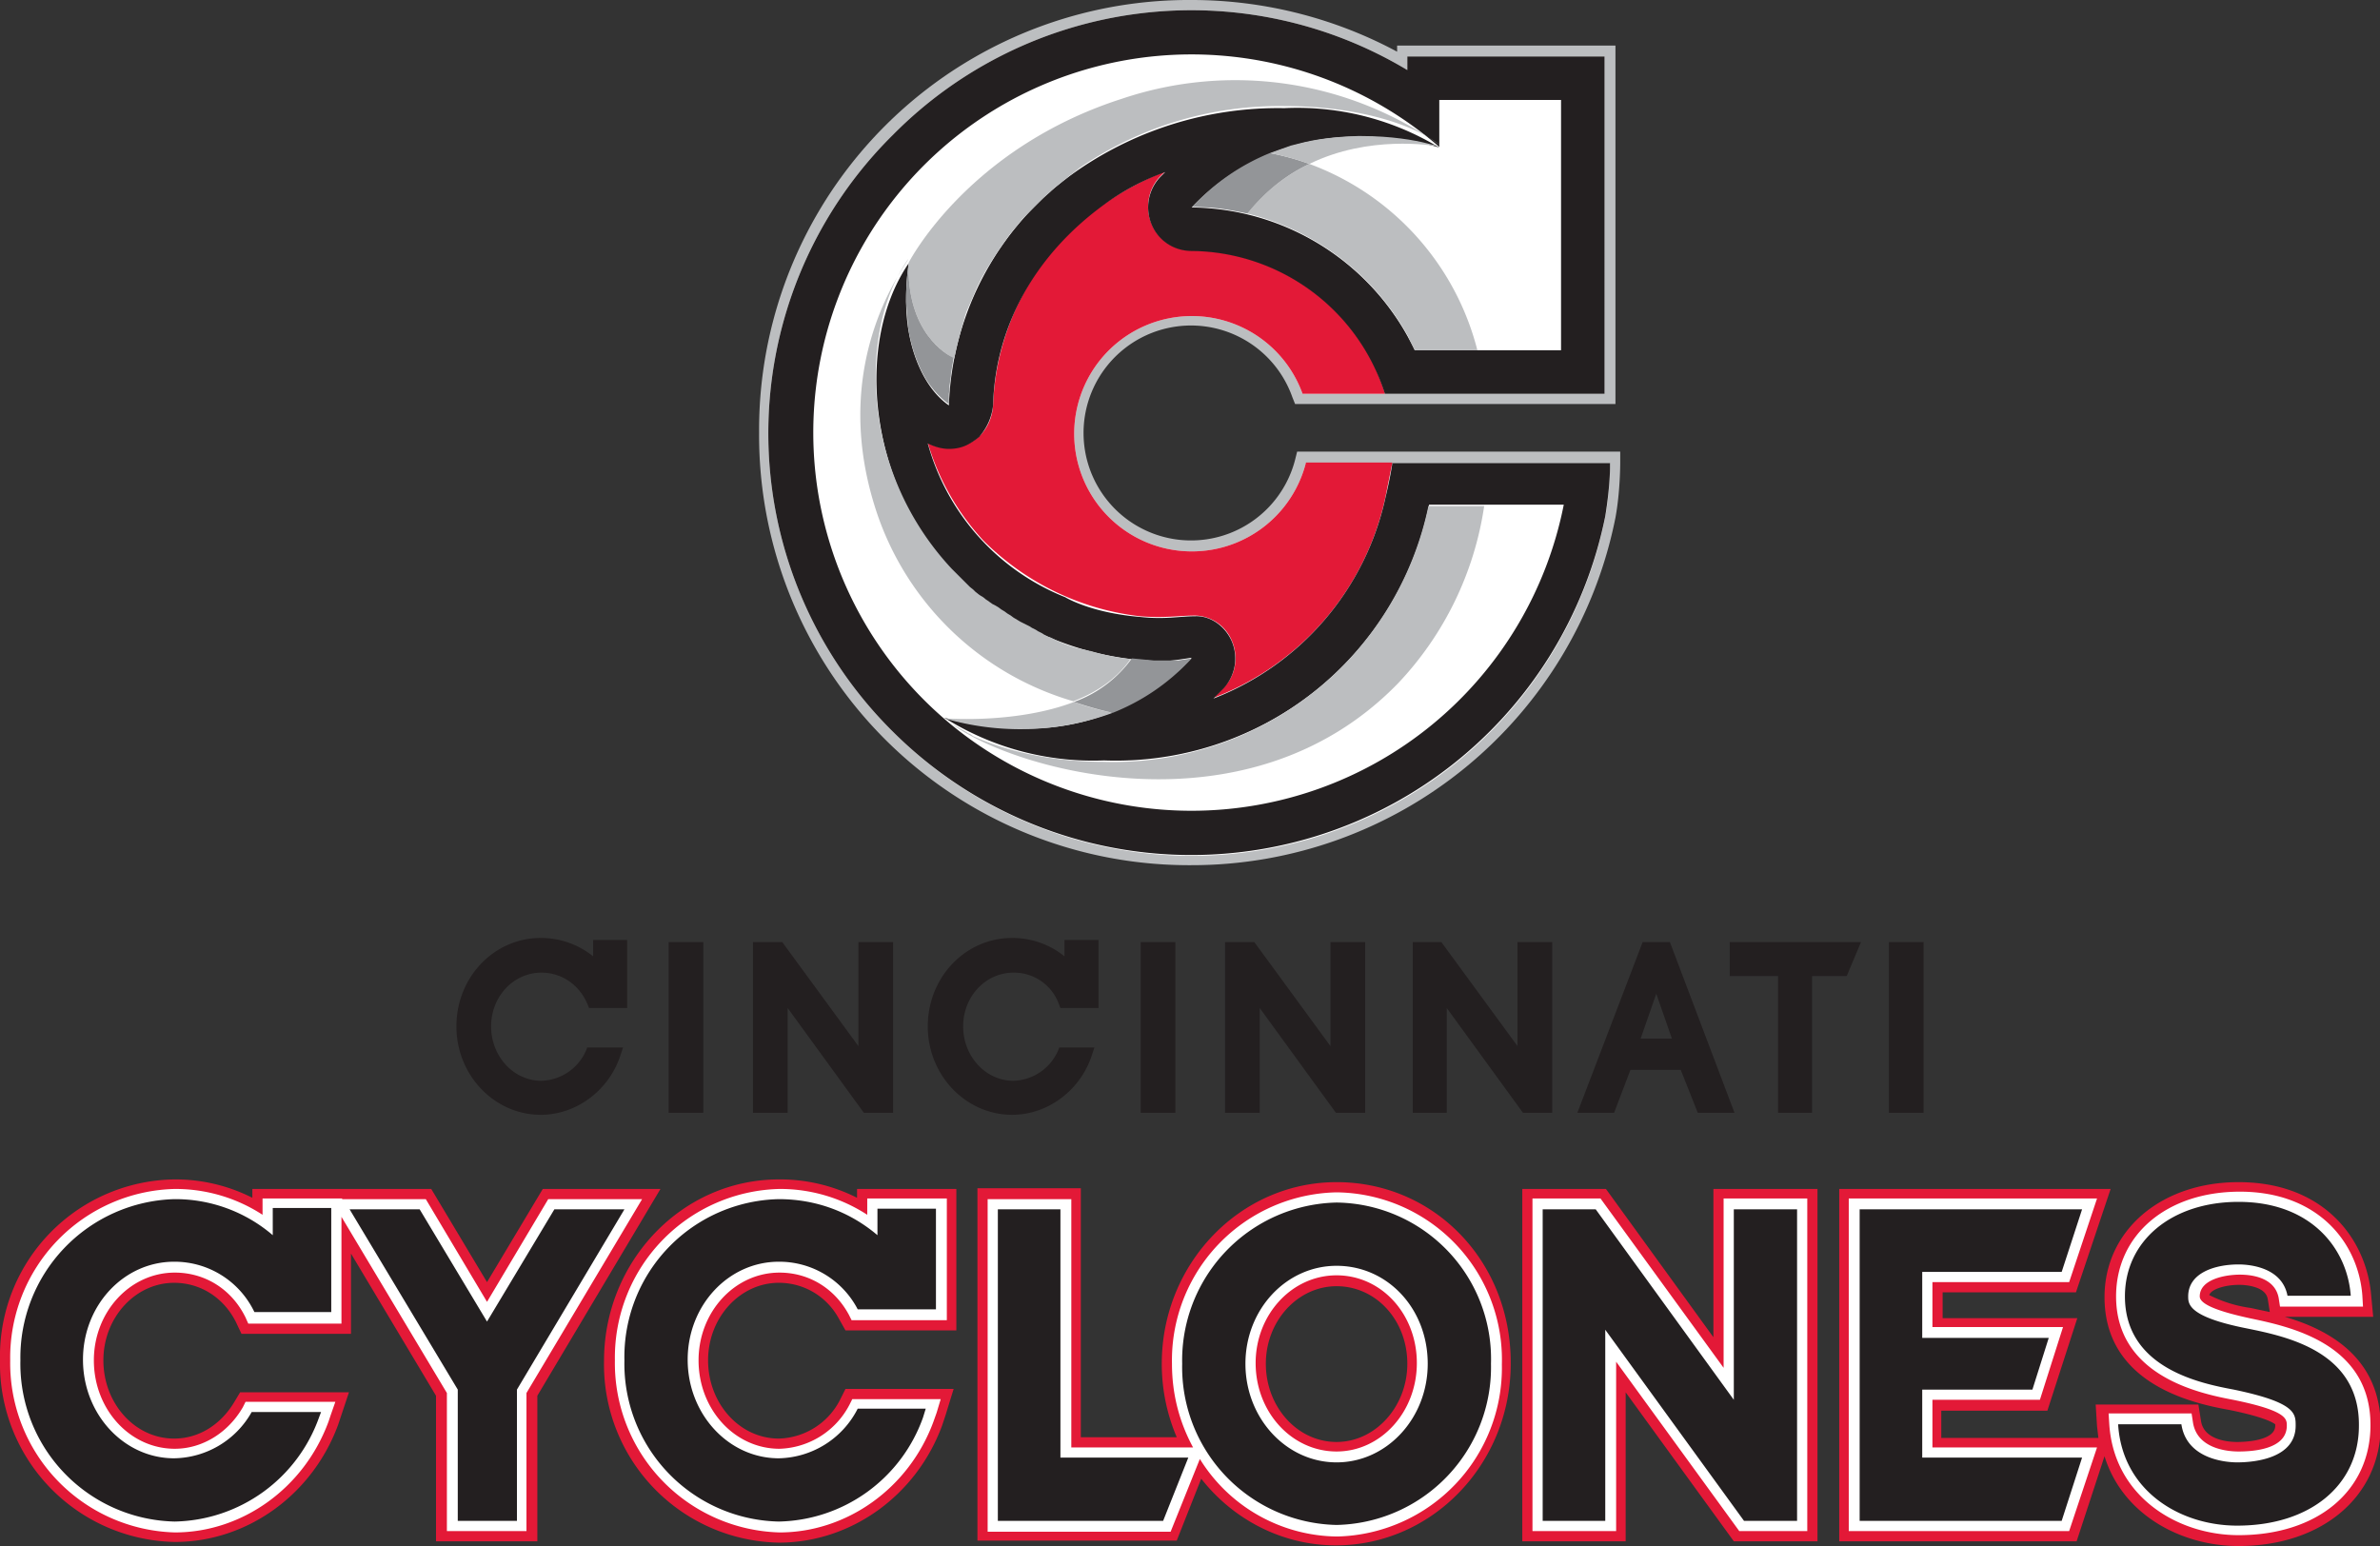 <svg version="1.1" id="Layer_1" xmlns="http://www.w3.org/2000/svg" x="0" y="0" viewBox="0 0 349.9 227.3" style="enable-background:new 0 0 349.9 227.3" xml:space="preserve"><rect x="0" y="0" width="349.9" height="227.3" fill="#333333" stroke="none"/><style>.st0{fill:#e31937}.st1{fill:#fff}.st2{fill:#231f20}.st3{fill:#bcbec0}.st4{fill:#939598}</style><path class="st0" d="m79.8 174.8-8.2 13.7-8.2-13.7H37.1v1.3a25 25 0 0 0-11.5-2.7A26 26 0 0 0 0 200a26.2 26.2 0 0 0 25.7 26.7c10.6 0 20.2-6.9 24-17.2l.3-.9 1.3-3.9h-16l-.9 1.5c-2 3.3-5.2 5.3-8.8 5.3-5.8 0-10.4-5.2-10.4-11.5s4.7-11.4 10.4-11.4c3.9 0 7.3 2.2 9.1 5.8l.8 1.7h16.1v-11.8l12.5 20.9v21.4H79v-21.4l18.1-30.4H79.8zM196.5 173.8c-14.2 0-25.7 12-25.7 26.7 0 3.9.8 7.5 2.2 10.8h-14.1v-36.6h-15.2v51.8H173l3.6-9.1c4.7 6 11.9 9.8 19.8 9.8 14.2 0 25.7-12 25.7-26.7.1-15-11.2-26.7-25.6-26.7zm0 38.2c-5.8 0-10.4-5.2-10.4-11.5s4.7-11.4 10.4-11.4c5.8 0 10.4 5 10.4 11.4 0 6.3-4.7 11.5-10.4 11.5zM251.9 196.6l-15.8-21.8h-12.3v51.8H239v-21.9l15.9 21.9h12.3v-51.8h-15.3z"/><path class="st0" d="M126 176.1a25 25 0 0 0-11.5-2.7c-14.2 0-25.7 12-25.7 26.7a26.2 26.2 0 0 0 25.7 26.7c10.6 0 20.2-6.9 24-17.2l.5-1.5 1.2-3.9h-15.9l-.8 1.6a10.4 10.4 0 0 1-9 5.7c-5.8 0-10.4-5.2-10.4-11.5s4.7-11.4 10.4-11.4c3.7 0 7.1 2 8.9 5.4l.9 1.6h16.3v-20.8H126v1.3zM335.9 193.6h13l-.3-3.2c-.7-8.2-6.9-16.6-19.5-16.6-11.4 0-19.7 7.1-19.7 16.9 0 13 13.4 15.7 18.4 16.6 4.9 1 6.3 1.8 6.7 2.1v.2c0 2.3-4.7 2.4-5.6 2.4-1.1 0-4.8-.2-5.3-3l-.4-2.5h-15.1l.2 3.2.2 1.7h-23.1v-4H301l4.4-13.6h-19.8V190h19.6l5.1-15.2h-39.9v51.8h34.9l4.1-12.5c2.7 8.7 11.4 13.2 19.7 13.2 12.3 0 20.9-7.3 20.9-17.7-.1-10.2-7.9-14.2-14.1-16zm-6.7-4.7c.9 0 3.9.2 4.2 2.1l.3 1.9-2.8-.6a19 19 0 0 1-6.1-1.9c.3-.9 2.4-1.5 4.4-1.5z"/><path class="st1" d="m80.6 176.3-9 15.1-9-15.1H50.3v-.1H38.6v2.4a23.5 23.5 0 0 0-12.9-3.8A24.8 24.8 0 0 0 1.5 200a24.9 24.9 0 0 0 24.2 25.3c9.9 0 19-6.5 22.6-16.3l.3-.9.7-2H36.1l-.4.8c-2.2 3.8-6 6.1-10 6.1-6.6 0-11.9-5.8-11.9-13 0-7.1 5.3-12.9 11.9-12.9 4.5 0 8.4 2.5 10.4 6.6l.4.9h13.7v-15.7l15.5 25.9v20.3h11.7v-20.3l17-28.5H80.6zM196.5 175.3a24.7 24.7 0 0 0-24.2 25.2c0 4.5 1.1 8.6 3.1 12.3h-17.9v-36.5h-12.3v48.9h26.9l4.3-10.7a24 24 0 0 0 20.2 11.4 24.8 24.8 0 0 0 24.2-25.3 24.6 24.6 0 0 0-24.3-25.3zm0 38.1c-6.6 0-11.9-5.8-11.9-13 0-7.1 5.3-12.9 11.9-12.9 6.6 0 11.8 5.7 11.8 12.9s-5.3 13-11.8 13zM253.4 201.1l-18.1-24.9h-10v48.9h12.3v-24.9l18.1 24.9h10v-48.9h-12.3zM304.2 188.5l4.1-12.3h-36.5v48.9h32.4l4.1-12.3h-24.2v-7h15.8l3.4-10.7h-19.2v-6.6zM127.5 178.6a23.5 23.5 0 0 0-12.9-3.8A24.8 24.8 0 0 0 90.4 200a24.9 24.9 0 0 0 24.2 25.3c9.9 0 19-6.5 22.6-16.2l.5-1.4.6-2h-13l-.4.8a12 12 0 0 1-10.3 6.5c-6.6 0-11.9-5.8-11.9-13 0-7.1 5.3-12.9 11.9-12.9 4.3 0 8.1 2.3 10.2 6.2l.4.8h14v-17.9h-11.7v2.4zM330.7 193.8c-2.7-.6-7.3-1.7-7.3-3.2 0-2.5 3.7-3.2 5.9-3.2 1.5 0 5.1.3 5.7 3.4l.2 1.3h12.2l-.1-1.7c-.6-7.6-6.4-15.2-18-15.2-10.7 0-18.2 6.3-18.2 15.4 0 11.8 12.5 14.3 17.2 15.2 7.9 1.6 7.9 2.8 7.9 3.8 0 3.5-5 3.8-7.1 3.8-1.4 0-6.1-.3-6.7-4.3l-.2-1.3H310l.1 1.6c.7 10.7 10.1 16.3 19 16.3 11.6 0 19.4-6.5 19.4-16.2 0-12.1-12.1-14.5-17.8-15.7z"/><path class="st2" d="m71.6 194.3-9.9-16.5H51.4l15.9 26.5v19.3H76v-19.3l15.8-26.5H81.5zM155.9 177.8h-9.2v45.8H171l3.7-9.3h-18.8zM196.5 176.8a23.2 23.2 0 0 0-22.7 23.7 23.2 23.2 0 0 0 22.7 23.7 23.2 23.2 0 0 0 22.7-23.7 23 23 0 0 0-22.7-23.7zm0 38.2c-7.4 0-13.4-6.5-13.4-14.5s6-14.4 13.4-14.4c7.5 0 13.4 6.3 13.4 14.4 0 8-6 14.5-13.4 14.5zM254.9 205.8l-20.3-28h-7.8v45.8h9.2v-28.1l20.4 28.1h7.8v-45.8h-9.3zM303.1 187l3-9.2h-32.7v45.8h29.7l3-9.3h-23.5v-10h16.2l2.4-7.6h-18.6V187zM40.1 181.6a22 22 0 0 0-14.5-5.3A23.3 23.3 0 0 0 3 200a23.2 23.2 0 0 0 22.7 23.7 23 23 0 0 0 21.2-15.3l.3-.8H37a13.3 13.3 0 0 1-11.4 6.8c-7.4 0-13.4-6.5-13.4-14.5s6-14.4 13.4-14.4a13 13 0 0 1 11.8 7.4h11.3v-15.3h-8.6v4zM129 181.6c-4-3.4-9-5.3-14.5-5.3A23.2 23.2 0 0 0 91.8 200a23.2 23.2 0 0 0 22.7 23.7 23 23 0 0 0 21.2-15.3l.4-1.3h-10a13.3 13.3 0 0 1-11.6 7.3c-7.4 0-13.4-6.5-13.4-14.5s6-14.4 13.4-14.4a13 13 0 0 1 11.6 7h11.5v-14.8H129v3.9zM330.3 195.3c-8.6-1.7-8.6-3.6-8.6-4.7 0-3.5 4-4.7 7.4-4.7 1.6 0 6.4.4 7.2 4.6h9.3c-.5-6.9-5.8-13.8-16.5-13.8-9.8 0-16.7 5.7-16.7 13.9 0 10.6 11.2 12.8 16 13.7 9.1 1.9 9.1 3.5 9.1 5.3 0 4.8-6 5.4-8.6 5.4-1.3 0-7.4-.3-8.2-5.6h-9.3c.6 9.8 9.1 14.9 17.5 14.9 10.7 0 17.9-5.9 17.9-14.7.1-10.9-10.6-13.1-16.5-14.3zM98.3 138.5h5.1v25.1h-5.1zM126.2 153.8 115 138.5h-4.3v25.1h5.1v-15.4l11.2 15.4h4.3v-25.1h-5.1zM223.1 153.8l-11.2-15.3h-4.2v25.1h5v-15.4l11.2 15.4h4.3v-25.1h-5.1zM254.3 143.5h7.1v20.1h5v-20.1h5.1l2.1-5h-19.3zM277.7 138.5h5.1v25.1h-5.1zM86.3 154.1a7.4 7.4 0 0 1-6.7 4.8c-4.1 0-7.4-3.6-7.4-8s3.3-7.9 7.4-7.9c3 0 5.6 1.8 6.8 4.7l.2.5h5.6v-10h-5v2.4a12.2 12.2 0 0 0-7.7-2.7c-6.9 0-12.4 5.8-12.4 13s5.6 13 12.4 13c5.1 0 9.8-3.4 11.6-8.4l.5-1.5h-5.3zM167.7 138.5h5.1v25.1h-5.1zM195.6 153.8l-11.2-15.3h-4.3v25.1h5.1v-15.4l11.2 15.4h4.3v-25.1h-5.1zM155.7 154.1a7.4 7.4 0 0 1-6.7 4.8c-4.1 0-7.4-3.6-7.4-8s3.3-7.9 7.4-7.9a7 7 0 0 1 6.7 4.7l.2.5h5.6v-10h-5v2.4a12.2 12.2 0 0 0-7.7-2.7c-6.9 0-12.4 5.8-12.4 13s5.6 13 12.4 13c5.1 0 9.8-3.4 11.6-8.4l.5-1.5h-5.2zM241.2 152.7l2.3-6.6 2.3 6.6h-4.6zm4.3-14.2h-4l-9.6 25.1h5.4l2.4-6.3h7.4l2.5 6.3h5.4l-9.5-25.1z"/><path class="st3" d="M192 68a17.3 17.3 0 1 1-.5-10.1h44.4V8.3h-29v2a61.7 61.7 0 0 0-75.6 9.5 61.7 61.7 0 0 0 0 87.8A62 62 0 0 0 236 76c.7-3.7.7-7.8.7-7.8H192z"/><path class="st3" d="M175.2 127.2a63.2 63.2 0 0 1-63.6-63.6A63.2 63.2 0 0 1 175.2 0c10.5 0 20.9 2.6 30.2 7.6v-.9h32.1v52.7h-47.1l-.4-1a15.8 15.8 0 1 0 .4 9.2l.3-1.2h47.5V68c0 .2 0 4.3-.7 8.1a63.5 63.5 0 0 1-62.3 51.1"/><path class="st1" d="M192 68a17.3 17.3 0 1 1-.5-10.1h44.4V8.3h-29v2a61.7 61.7 0 0 0-75.6 9.5 61.7 61.7 0 0 0 0 87.8A62 62 0 0 0 236 76c.7-3.7.7-7.8.7-7.8H192z"/><path class="st1" d="M218.2 74.4c-1.2 7.9-4.9 18-12.7 26.1-22.2 22.9-56.6 12.6-65.7 5.9l-1-.7a55.7 55.7 0 0 0 91.1-31.2l-11.7-.1z"/><path class="st1" d="M175.2 8a55.6 55.6 0 0 0-36.4 97.6c1.2.1 11.1.7 19.1-2.4 0 0-22.1-5.3-29.3-29-6.6-21.7 5-35.6 5-35.6s8.6-16.8 31.4-24.1a51 51 0 0 1 46.6 7.1A55 55 0 0 0 175.2 8"/><path class="st1" d="M211.6 14.7v6.9h-.1c-1-.2-10.2-1.8-19 2.6a39.6 39.6 0 0 1 24.7 27.3h12.3V14.7h-17.9z"/><path class="st0" d="M202.2 54.1a30.2 30.2 0 0 0-27-17.3 6.3 6.3 0 0 1-5.9-3.9c-1-2.3-.5-5.1 1.2-6.9l.8-.8a42.9 42.9 0 0 0-9 4.8A37.5 37.5 0 0 0 146 59.6c-.2 3-2 4.5-2 4.5-.5.5-1 .8-1.6 1.1a6.5 6.5 0 0 1-6-.1 36.1 36.1 0 0 0 8.2 14.4 38.8 38.8 0 0 0 23 11.1c3.6.3 5.8-.1 8.1-.1a6 6 0 0 1 5.4 3.7c1 2.3.6 5.1-1.2 6.9l-1.5 1.5A40.7 40.7 0 0 0 203.7 73l1-5H192a17.3 17.3 0 1 1-.5-10.1h12.1c0-.1-.4-1.5-1.4-3.8"/><path class="st2" d="M175.2 119.2a55.6 55.6 0 1 1 36.4-97.6v-6.9h17.9v36.8H208a36.8 36.8 0 0 0-32.8-21 33.4 33.4 0 0 1 25-10.4c6.6 0 11.4 1.6 11.4 1.6a40.2 40.2 0 0 0-22.8-5.8 52 52 0 0 0-30.3 9.1 43.8 43.8 0 0 0-19 34.6c-3.3-2.3-5.3-6.8-6-11.4-.7-4.8.1-9.5.1-9.5-8.2 12-5.6 33 6.4 45.3a44.2 44.2 0 0 0 30.7 13.2c1.5 0 3.1-.3 4.5-.5a33 33 0 0 1-25 10.4c-6.6 0-11.4-1.6-11.4-1.6a41 41 0 0 0 23.5 6.3 47 47 0 0 0 47.8-37.6h19.8a55.8 55.8 0 0 1-54.7 45M146 59.6c.3-11.4 6-22 16.3-29.5 2.7-2 5.7-3.6 9-4.8l-.8.8a6.5 6.5 0 0 0-1.2 6.9c1 2.4 3.3 3.9 5.9 3.9a30.1 30.1 0 0 1 28.4 21h32.3V8.3h-29v2a61.7 61.7 0 0 0-75.6 9.5 61.7 61.7 0 0 0 0 87.8A62.1 62.1 0 0 0 236 75.9c.8-4.9.7-7.8.7-7.8h-32s-.3 2.1-1 5a41.1 41.1 0 0 1-25.3 29.6l1.5-1.5a6.5 6.5 0 0 0 1.2-6.9c-1-2.3-3.2-3.8-5.4-3.7-2.3 0-4.4.5-8.1.1-7.3-.6-11-2.9-11-2.9a34 34 0 0 1-20.2-22.6c1 .5 2.1.8 3.1.8s2-.2 2.9-.7a9 9 0 0 0 1.6-1.1c0-.1 1.7-1.7 2-4.6"/><path class="st3" d="M205.5 100.5a48.1 48.1 0 0 0 12.7-26.1H210a47.3 47.3 0 0 1-47.8 37.6c-7.6 0-14.4-1.6-19.2-3.8l-.1-.1-.3-.2-.3-.1-.1-.1-2.3-1.3c8.9 6.7 43.4 16.9 65.6-5.9M192.5 24.1a25.5 25.5 0 0 0-9.1 7.3 37.2 37.2 0 0 1 23.7 18.2v.1l.9 1.8h9.2a39.6 39.6 0 0 0-24.7-27.4"/><path class="st4" d="M192.5 24.1c-1.9-.7-3.8-1.2-5.8-1.6a31.8 31.8 0 0 0-11.4 7.9l2.2.1c2 .1 4 .5 5.9.9 2.7-3.4 5.9-5.8 9.1-7.3"/><path class="st3" d="m211.5 21.5-.7-.2-.5-.1-.4-.1c-1.9-.5-5.4-1.1-9.7-1.1h-.6c-3.4.1-6.4.5-8.6 1.1l-1.2.3-3.1 1.1c2 .4 3.9.9 5.8 1.6 8.8-4.3 18-2.7 19-2.6"/><path class="st3" d="M165 14.5c-22.8 7.3-31.4 24.1-31.4 24.1-.4 10.3 5.7 13.6 6.7 14.1.4-2 .9-3.9 1.5-5.9v-.1l.3-.9 1.6-3.7.1-.2.4-.8.1-.2.4-.7.1-.2 1.4-2.3.2-.3.4-.6.3-.4.4-.6.3-.4.4-.6.3-.4.4-.5.7-.8.3-.4.4-.5.4-.4.5-.5.4-.4.5-.5.4-.4.7-.7.2-.2.9-.8.3-.3.7-.6.4-.3.6-.5.4-.3.7-.6.3-.2 1-.8a52 52 0 0 1 30.3-9.1c9.8 0 18.5 2.4 22.8 5.8a52.2 52.2 0 0 0-46.8-6.9"/><path class="st4" d="M133.6 38.6s-.4 2.6-.4 5.8l.3 3.7c.4 2.7 1.3 5.4 2.6 7.6 1.6 2.6 3.4 3.7 3.4 3.7v-1.5l.1-.7v-.5l.1-.7.1-.7V55l.4-2.4c-1-.4-7-3.8-6.6-14"/><path class="st3" d="M138.8 105.6a39.7 39.7 0 0 0 24.8-.8 37 37 0 0 1-5.7-1.6c-8.1 3.1-18 2.5-19.1 2.4M128.5 74.1a43.2 43.2 0 0 0 29.3 29c3.4-1.3 6.4-3.3 8.4-6.2-1.9-.2-3.9-.6-5.9-1.2h-.1l-.8-.2h-.1l-.8-.2h-.1c-1.1-.3-2.2-.7-3.2-1.2l-.2-.1-.6-.3-.3-.1-.6-.3-.3-.2-.6-.3-.3-.2-.6-.3-.3-.2-1-.5-.4-.2-.5-.3-.5-.3-.4-.3-.5-.3-.4-.3-.5-.3-.4-.3-.5-.3-.4-.2-.7-.5-.3-.2a3 3 0 0 0-.7-.5l-.3-.2-.5-.4-.3-.3-.5-.4-.3-.3-.5-.5-.3-.3-.5-.5-.3-.3-.8-.8a41.5 41.5 0 0 1-11.1-30.4c.3-5.6 1.8-10.9 4.7-15.1.1.5-11.6 14.4-5 36"/><path class="st4" d="M157.9 103.2c1.8.6 3.8 1.2 5.7 1.6 4-1.6 8-4.1 11.6-8l-2 .3H169.6l-.9-.1h-.2l-1-.1-1.1-.1a17.9 17.9 0 0 1-8.5 6.4"/></svg>